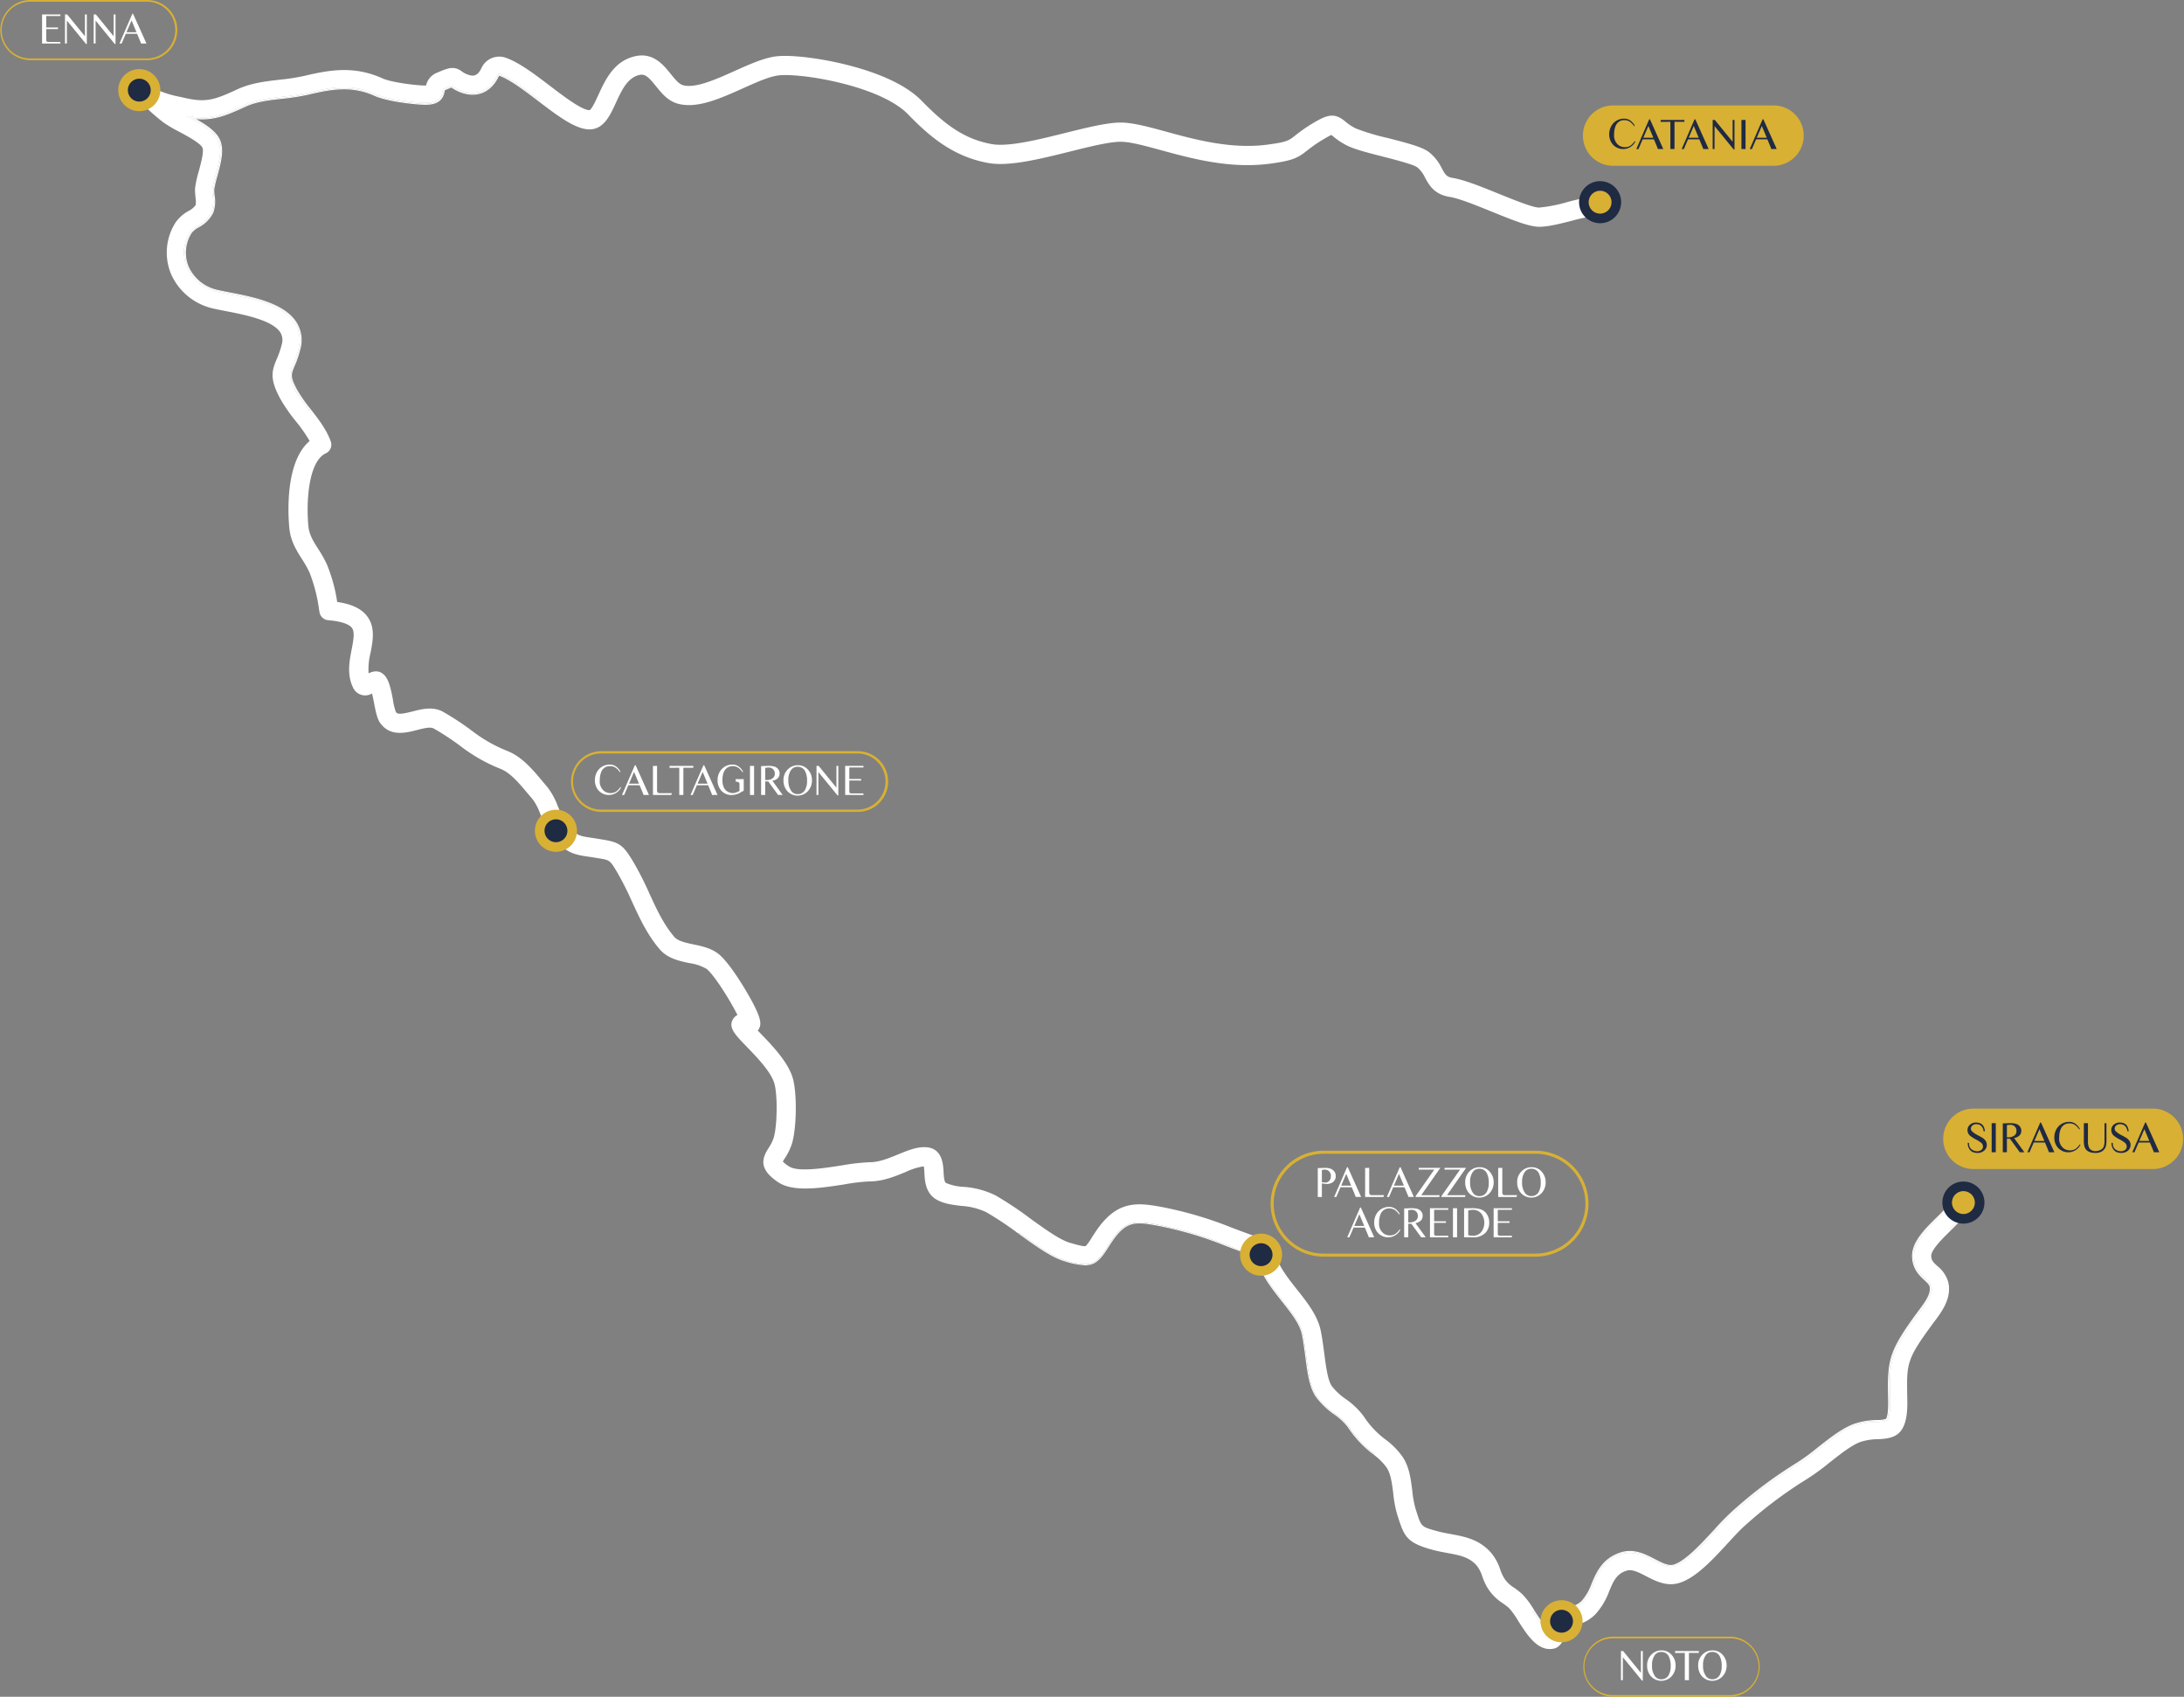 <?xml version="1.0" encoding="UTF-8"?> <svg xmlns="http://www.w3.org/2000/svg" xmlns:xlink="http://www.w3.org/1999/xlink" width="618" height="480" viewBox="0 0 618 480"><rect x="0" y="0" width="618" height="480" fill="#808080" stroke="none"/><defs><clipPath id="clip-path"><rect id="Rettangolo_179" data-name="Rettangolo 179" width="617.745" height="480" fill="none"></rect></clipPath></defs><g id="itinerario-la-siciliana" transform="translate(8549 22690)"><rect id="Rettangolo_127" data-name="Rettangolo 127" width="618" height="480" transform="translate(-8549 -22690)" fill="none"></rect><g id="Raggruppa_214" data-name="Raggruppa 214" transform="translate(-8549 -22690)"><g id="Raggruppa_213" data-name="Raggruppa 213" clip-path="url(#clip-path)"><path id="Tracciato_431" data-name="Tracciato 431" d="M813.894,841.431a3.331,3.331,0,1,1-3.331-3.331,3.331,3.331,0,0,1,3.331,3.331" transform="translate(-368.702 -382.8)" fill="#d00023"></path><path id="Tracciato_432" data-name="Tracciato 432" d="M809.422,844.978a4.689,4.689,0,1,1,4.689-4.689,4.694,4.694,0,0,1-4.689,4.689m0-6.661a1.973,1.973,0,1,0,1.973,1.973,1.975,1.975,0,0,0-1.973-1.973" transform="translate(-367.56 -381.658)" fill="#bd1622"></path><path id="Tracciato_433" data-name="Tracciato 433" d="M196.516,45.819l-.114.255c-.016-.011-.028-.022-.044-.033-4-3.048-8.126-6.188-11.207-7.274a.4.4,0,0,0-.478.244c-2.032,4.417-6.03,6.128-10.43,4.466a10.341,10.341,0,0,1-2.684-1.434c-.3.1-.88.321-1.967.793-.115.054-.19.087-.234.114,0,.054-.01.114-.021.19-.451,3.8-3.662,3.928-6.639,3.748-3.319-.206-9.73-1.048-12.815-2.428-6.557-2.95-12.207-1.967-18.905-.369a63.54,63.54,0,0,1-7.367,1.146c-3.786.429-7.367.837-10.517,2.287-5.8,2.678-9.3,4.112-15.124,3.341,3.33,1.8,6.546,3.716,7.758,6.269,1.309,2.76.282,6.535-.712,10.186a30.474,30.474,0,0,0-.875,3.748,10.7,10.7,0,0,0,.086,1.82,9.425,9.425,0,0,1-.369,4.791,9.239,9.239,0,0,1-3.987,3.955,6.632,6.632,0,0,0-2.064,1.657,10.565,10.565,0,0,0-.907,9.746,11.9,11.9,0,0,0,8.333,6.78c.951.228,2.1.451,3.493.723,6.454,1.249,15.282,2.961,18.7,8.3a9.182,9.182,0,0,1,1.092,7.394,29.729,29.729,0,0,1-1.662,4.862c-.978,2.325-1.277,3.026.685,6.715a42.051,42.051,0,0,0,3.993,5.748l-.218.168a43.147,43.147,0,0,1-4.014-5.786c-2.021-3.8-1.684-4.59-.7-6.943a29.449,29.449,0,0,0,1.657-4.83,8.936,8.936,0,0,0-1.059-7.182c-3.363-5.237-12.125-6.937-18.525-8.176-1.44-.277-2.553-.494-3.5-.723a12.175,12.175,0,0,1-8.524-6.943,10.84,10.84,0,0,1,.923-9.99,6.825,6.825,0,0,1,2.141-1.738,9,9,0,0,0,3.895-3.841,9.1,9.1,0,0,0,.348-4.656l0-.065a10.368,10.368,0,0,1-.081-1.809,30.157,30.157,0,0,1,.886-3.792c.983-3.6,1.993-7.328.727-10-1.184-2.5-4.422-4.406-7.643-6.15l-1.293-.7,1.462.2c5.769.761,9.273-.69,14.971-3.319,3.195-1.472,6.8-1.88,10.6-2.314a61.68,61.68,0,0,0,7.334-1.141c6.747-1.608,12.435-2.6,19.078.391,3.053,1.364,9.42,2.195,12.718,2.4,2.982.179,5.932.06,6.355-3.509q.009-.1.016-.163l.011-.136.12-.087a.931.931,0,0,1,.168-.087l.092-.043c.891-.386,1.56-.657,1.994-.8l.136-.049.115.087a10.046,10.046,0,0,0,2.618,1.4c4.254,1.608,8.122-.049,10.089-4.324a.662.662,0,0,1,.809-.386c3.124,1.1,7.269,4.254,11.278,7.307" transform="translate(-43.771 -17.575)" fill="#fff"></path><path id="Tracciato_434" data-name="Tracciato 434" d="M916.286,632.317l-.19-.2.005-.005c3.107-3.053,6.041-5.938,3.993-8.578a2.224,2.224,0,0,0-2.966-.565,2.179,2.179,0,0,0-.9,2.45l.038.12-.071.109a33.407,33.407,0,0,1-3.145,3.368c-3.238,3.178-6.883,6.753-6.823,10.593.054,3.368,1.95,5.128,3.336,6.41,1.016.94,1.472,1.423,1.619,2.086.505,2.293-1.412,4.846-3.107,7.095l-.63.847c-7.932,10.811-8.176,13.283-8,23.181l.022,1.478c.065,3.846-.467,4.976-.788,5.308-.342.353-1.277.418-2.771.484l-.054.005a20.912,20.912,0,0,0-6.155.972c-3.281,1.1-6.883,3.933-10.365,6.677l-.234.179a58.305,58.305,0,0,1-5.769,4.2A125.024,125.024,0,0,0,855.3,712.056a70.912,70.912,0,0,0-5.2,5.3l-.076.082c-3.689,4.009-8.263,8.975-11.674,9.952-1.679.478-3.526-.484-5.661-1.6-2.532-1.315-5.677-2.955-9.154-1.9-5.063,1.554-6.7,5.438-8.024,8.567a15.474,15.474,0,0,1-2.928,5.058,6.1,6.1,0,0,1-2.657,1.548,11.89,11.89,0,0,0-3.471,1.82,15.477,15.477,0,0,0-2.532,3.314l-.174.261c-.234.348-.505.761-.744,1.1l-.147.217-.223-.141c-1.3-.826-3.39-4.118-4.286-5.519l.2-.2c.011.016.016.027.027.043.864,1.358,2.955,4.65,4.21,5.449.266-.386.57-.847.815-1.217l.1-.147a15.385,15.385,0,0,1,2.591-3.374,12.071,12.071,0,0,1,3.531-1.858,5.928,5.928,0,0,0,2.57-1.489,15.268,15.268,0,0,0,2.874-4.976c1.347-3.194,3.015-7.133,8.192-8.719,3.58-1.087,6.786.581,9.36,1.923,2.086,1.086,3.9,2.021,5.46,1.575,3.346-.961,7.893-5.905,11.55-9.876l.076-.082a71.519,71.519,0,0,1,5.221-5.324A125.648,125.648,0,0,1,873.19,698.3a58.323,58.323,0,0,0,5.742-4.178l.179-.141c3.537-2.781,7.16-5.639,10.5-6.758a21.4,21.4,0,0,1,6.286-.994,5.814,5.814,0,0,0,2.585-.4c.185-.19.777-1.119.712-5.112l-.022-1.478c-.174-9.974.065-12.462,8.056-23.349l.63-.847c1.662-2.211,3.536-4.7,3.058-6.872-.13-.592-.57-1.048-1.532-1.939-1.423-1.32-3.374-3.124-3.428-6.611-.06-3.949,3.629-7.578,6.883-10.773a33.739,33.739,0,0,0,3.129-3.346,2.45,2.45,0,0,1,1.005-2.754,2.5,2.5,0,0,1,3.33.625c2.2,2.836-.82,5.8-4.02,8.947" transform="translate(-364.643 -284.26)" fill="#fff"></path><path id="Tracciato_435" data-name="Tracciato 435" d="M185.237,38.512a.663.663,0,0,0-.809.386c-1.967,4.275-5.835,5.932-10.088,4.324a10.051,10.051,0,0,1-2.618-1.4l-.114-.087-.136.049c-.435.147-1.1.418-1.994.8l-.092.043a.932.932,0,0,0-.168.087l-.12.087-.011.136q-.008.065-.016.163c-.424,3.569-3.374,3.689-6.356,3.509-3.3-.206-9.664-1.038-12.718-2.4-6.644-2.988-12.332-2-19.079-.391a61.68,61.68,0,0,1-7.334,1.141c-3.808.435-7.41.842-10.6,2.314-5.7,2.629-9.2,4.08-14.972,3.319l-1.461-.2,1.293.7c3.221,1.744,6.459,3.651,7.644,6.15,1.266,2.667.255,6.394-.728,10a30.159,30.159,0,0,0-.885,3.792,10.422,10.422,0,0,0,.081,1.809l.005.065a9.116,9.116,0,0,1-.348,4.656,9,9,0,0,1-3.9,3.841,6.822,6.822,0,0,0-2.14,1.738,10.84,10.84,0,0,0-.924,9.99,12.176,12.176,0,0,0,8.524,6.943c.951.228,2.064.445,3.5.723,6.4,1.239,15.162,2.939,18.525,8.176a8.936,8.936,0,0,1,1.059,7.182,29.4,29.4,0,0,1-1.657,4.83c-.983,2.352-1.32,3.14.7,6.943a43.1,43.1,0,0,0,4.015,5.786l.217-.168a42.1,42.1,0,0,1-3.993-5.748c-1.961-3.689-1.662-4.389-.684-6.715a29.625,29.625,0,0,0,1.662-4.862,9.182,9.182,0,0,0-1.092-7.394c-3.422-5.335-12.25-7.046-18.7-8.3-1.4-.272-2.542-.494-3.493-.723a11.9,11.9,0,0,1-8.333-6.78,10.565,10.565,0,0,1,.907-9.746,6.638,6.638,0,0,1,2.064-1.657,9.237,9.237,0,0,0,3.987-3.955,9.432,9.432,0,0,0,.369-4.791,10.7,10.7,0,0,1-.087-1.82,30.571,30.571,0,0,1,.875-3.748c.994-3.651,2.021-7.426.712-10.186-1.211-2.553-4.428-4.466-7.758-6.269,5.824.771,9.322-.663,15.124-3.341,3.151-1.45,6.731-1.858,10.517-2.287a63.522,63.522,0,0,0,7.367-1.146c6.7-1.6,12.348-2.58,18.905.369,3.086,1.38,9.5,2.222,12.815,2.428,2.977.179,6.188.054,6.639-3.748.011-.076.016-.136.022-.19.043-.027.12-.06.234-.114,1.087-.473,1.662-.69,1.967-.793a10.351,10.351,0,0,0,2.684,1.434c4.4,1.662,8.4-.049,10.43-4.466a.4.4,0,0,1,.478-.244c3.08,1.087,7.2,4.227,11.207,7.274.016.011.027.022.043.033l.114-.255c-4.009-3.053-8.154-6.209-11.278-7.307M425.349,421.076a17.454,17.454,0,0,0-3.89-3.607,22.284,22.284,0,0,1-5.117-4.911c-1.825-2.705-2.347-6.7-2.95-11.332-.288-2.189-.549-4.15-.929-6.1-.608-3.1-3.107-6.258-5.759-9.6l-.038-.049c-3.048-3.857-6.193-7.839-7.127-12.538-3.3-1.092-6.209-2.184-8.784-3.156A102.957,102.957,0,0,0,371.084,364c-6.036-1.1-8.877-1.315-13.06,4.96-.4.614-.761,1.163-1.07,1.657-2,3.14-3.439,4.629-6.171,4.629A22.968,22.968,0,0,1,344.774,374c-3.488-1.054-7.877-4.221-12.527-7.573l-.043-.033-.087.272c4.656,3.357,9.056,6.53,12.582,7.595a23.1,23.1,0,0,0,6.084,1.255c2.863,0,4.346-1.532,6.4-4.753.3-.494.663-1.043,1.065-1.651,4.1-6.15,6.72-5.949,12.783-4.846a102.529,102.529,0,0,1,19.628,5.78c2.233.842,5.28,1.994,8.643,3.107.983,4.7,4.118,8.665,7.149,12.5l.038.049c2.624,3.314,5.107,6.438,5.7,9.485.391,1.983.663,4.064.929,6.079.6,4.661,1.13,8.687,2.993,11.446a22.4,22.4,0,0,0,5.177,4.976,17.117,17.117,0,0,1,3.825,3.542,30.536,30.536,0,0,0,7.307,7.8l.168-.212a30.339,30.339,0,0,1-7.247-7.741m174.085-64.392a2.5,2.5,0,0,0-3.33-.625,2.45,2.45,0,0,0-1.005,2.754,33.754,33.754,0,0,1-3.129,3.346c-3.254,3.194-6.943,6.823-6.883,10.773.054,3.488,2,5.291,3.428,6.611.962.891,1.4,1.347,1.532,1.939.478,2.168-1.4,4.661-3.058,6.872l-.63.847c-7.991,10.887-8.23,13.375-8.056,23.349l.022,1.478c.065,3.993-.527,4.922-.712,5.112a5.814,5.814,0,0,1-2.586.4,21.4,21.4,0,0,0-6.285.994c-3.341,1.119-6.964,3.977-10.5,6.758l-.179.141a58.3,58.3,0,0,1-5.742,4.178,125.652,125.652,0,0,0-18.074,13.549,71.507,71.507,0,0,0-5.221,5.324l-.076.081c-3.656,3.971-8.2,8.915-11.55,9.876-1.565.445-3.374-.489-5.46-1.575-2.575-1.342-5.78-3.01-9.36-1.923-5.177,1.586-6.845,5.525-8.192,8.719a15.269,15.269,0,0,1-2.874,4.976,5.928,5.928,0,0,1-2.57,1.488,12.072,12.072,0,0,0-3.531,1.858,15.369,15.369,0,0,0-2.591,3.374l-.1.147c-.244.369-.549.831-.815,1.217-1.255-.8-3.346-4.091-4.21-5.449-.011-.016-.016-.027-.027-.043l-.2.2c.9,1.4,2.988,4.694,4.286,5.519l.223.141.147-.217c.239-.342.511-.755.744-1.1l.174-.261a15.459,15.459,0,0,1,2.532-3.314,11.881,11.881,0,0,1,3.471-1.82,6.092,6.092,0,0,0,2.657-1.548,15.467,15.467,0,0,0,2.928-5.058c1.32-3.129,2.961-7.013,8.024-8.567,3.477-1.054,6.622.587,9.154,1.9,2.135,1.114,3.982,2.075,5.661,1.6,3.412-.978,7.986-5.943,11.674-9.952l.076-.081a70.913,70.913,0,0,1,5.2-5.3,125.025,125.025,0,0,1,18.036-13.521,58.37,58.37,0,0,0,5.769-4.2l.234-.179c3.482-2.743,7.084-5.574,10.365-6.677a20.912,20.912,0,0,1,6.155-.972l.054-.005c1.494-.065,2.428-.13,2.771-.484.32-.331.853-1.461.788-5.308l-.022-1.478c-.174-9.9.071-12.37,8-23.181l.63-.847c1.695-2.249,3.613-4.8,3.107-7.095-.147-.663-.6-1.146-1.619-2.086-1.385-1.282-3.281-3.042-3.336-6.41-.06-3.841,3.585-7.415,6.823-10.593a33.415,33.415,0,0,0,3.145-3.368l.071-.109-.038-.12a2.179,2.179,0,0,1,.9-2.45,2.224,2.224,0,0,1,2.966.565c2.048,2.64-.885,5.525-3.993,8.578l-.005.005.19.2c3.2-3.145,6.22-6.112,4.02-8.947" transform="translate(-43.771 -17.575)" fill="#fff"></path><path id="Tracciato_436" data-name="Tracciato 436" d="M585.874,352.128a2.778,2.778,0,0,0-3.694-.684,2.707,2.707,0,0,0-1.152,2.934,36.873,36.873,0,0,1-3.026,3.2c-3.292,3.232-7.024,6.9-6.964,10.974.06,3.6,2.054,5.449,3.515,6.807.924.853,1.336,1.282,1.451,1.8.451,2.048-1.385,4.493-3.01,6.649l-.63.853c-8.04,10.952-8.285,13.462-8.111,23.512l.022,1.478c.065,4.074-.56,4.846-.636,4.916a7,7,0,0,1-2.4.32l-.054.005a21.432,21.432,0,0,0-6.307,1.005c-3.368,1.125-7.008,3.987-10.528,6.758l-.234.185a57.55,57.55,0,0,1-5.71,4.156,125.265,125.265,0,0,0-18.112,13.576,71.01,71.01,0,0,0-5.242,5.346l-.1.1c-3.629,3.939-8.138,8.839-11.4,9.779-1.472.418-3.227-.494-5.264-1.554-2.618-1.364-5.873-3.064-9.561-1.945-5.308,1.63-7,5.644-8.367,8.877a15.092,15.092,0,0,1-2.814,4.889,5.68,5.68,0,0,1-2.472,1.423,12.35,12.35,0,0,0-3.6,1.9,15.233,15.233,0,0,0-2.651,3.433l-.179.266c-.179.272-.38.581-.576.869-1.228-.983-3.156-4.02-3.906-5.2l-.038-.054a23.372,23.372,0,0,0-3.33-4.493,21.708,21.708,0,0,0-2.417-1.912,8.651,8.651,0,0,1-2.733-2.629,12.062,12.062,0,0,1-1.135-2.483,14.411,14.411,0,0,0-2.456-4.58c-3.374-3.944-7.5-4.7-11.533-5.449-1.207-.217-2.57-.462-3.863-.826-4.471-1.228-4.471-1.228-5.78-5.313l-.332-1.038a27.5,27.5,0,0,1-.9-4.911l-.011-.087c-.418-3.363-.847-6.834-2.749-9.659a21.456,21.456,0,0,0-4.84-4.911,25.653,25.653,0,0,1-6.172-6.568,21.448,21.448,0,0,0-5.035-4.851,17.817,17.817,0,0,1-3.993-3.7c-1.152-1.711-1.64-5.481-2.113-9.132l-.049-.359c-.261-1.972-.532-4.009-.934-6.052-.852-4.335-3.863-8.133-6.774-11.8l-.043-.054c-3.151-3.987-6.41-8.111-6.3-12.359a2.719,2.719,0,0,0-2.624-2.792,2.712,2.712,0,0,0-1.738.549c-2.684-.913-5.09-1.814-7.524-2.738l-.054-.016a107.222,107.222,0,0,0-20.464-6c-7.046-1.277-12.478-1.516-18.275,7.176-.288.429-.543.831-.788,1.206l-.369.581a11.589,11.589,0,0,1-1.592,2.189c-.7.206-3.727-.717-4.721-1.021-2.705-.815-7.3-4.14-11-6.807l-.147-.114a99.609,99.609,0,0,0-9.643-6.4,24.183,24.183,0,0,0-9.089-2.417,14.387,14.387,0,0,1-4.9-1.087c-.527-.3-.641-1.679-.717-3.189-.114-2.162-.353-6.66-4.976-6.937-2.575-.141-5.15.918-7.883,2.037-2.646,1.092-5.384,2.216-8.056,2.216a57.542,57.542,0,0,0-7.763.88l-.19.027c-5.215.809-12.359,1.923-14.863.266a8.98,8.98,0,0,1-1.744-1.369c.136-.25.359-.608.505-.837l.076-.13a16.335,16.335,0,0,0,1.977-4.031c1.32-4.194,1.494-13.967.326-18.34-1.249-4.688-5.889-9.485-9.29-13l-.315-.326c-.125-.125-.25-.261-.38-.391a2.69,2.69,0,0,0,.407-.625c.641-1.326.782-3.075-4-11.066-1.44-2.4-5.074-8.2-7.725-10.148-2.053-1.516-4.5-2.032-6.861-2.532l-.092-.016c-2.238-.484-4.351-.934-5.378-2.151-3.048-3.607-4.954-7.747-6.975-12.147a91.694,91.694,0,0,0-4.46-8.822c-3.037-5.079-3.977-5.753-9.165-6.584q-.375-.057-.8-.13l-.57-.092c-.3-.054-.614-.1-.924-.147l-.549-.081c-2.015-.288-3.422-.532-4.27-1.233a2.721,2.721,0,0,0-1.9-2.781c-1.434-.445-2.352-2.624-3.325-4.933a19.764,19.764,0,0,0-3-5.465c-.456-.532-.924-1.081-1.4-1.657-2.7-3.221-5.764-6.872-9.86-8.48a41.545,41.545,0,0,1-10.191-5.84l-.158.223.1-.261a79.176,79.176,0,0,0-7.9-5.177c-2.874-1.635-6.144-.788-8.768-.109-3.444.875-4.188.755-4.628.152a16.9,16.9,0,0,1-.848-3.558c-.5-2.57-.972-5-2.07-6.47-1.2-1.592-2.814-1.9-4.813-.929a18.866,18.866,0,0,1,.549-5.758c.663-3.406,1.412-7.263-.945-10.376-1.641-2.157-4.341-3.45-8.486-4.053a45.029,45.029,0,0,0-2.879-10.539,34.51,34.51,0,0,0-2.526-4.514c-1.347-2.124-2.51-3.955-2.743-6.383-.679-7.057.071-18.362,4.911-20.6a2.7,2.7,0,0,0,1.418-3.384c-1.2-3.33-3.422-6.2-5.574-8.975l-.049-.065a42.354,42.354,0,0,1-3.966-5.7c-1.9-3.575-1.635-4.188-.668-6.5a29.756,29.756,0,0,0,1.673-4.889,9.461,9.461,0,0,0-1.13-7.606c-3.488-5.433-12.381-7.155-18.9-8.42-1.407-.272-2.521-.489-3.461-.717a11.627,11.627,0,0,1-8.149-6.617,10.321,10.321,0,0,1,.891-9.5,6.645,6.645,0,0,1,1.977-1.57A9.453,9.453,0,0,0,90.33,73.4a9.58,9.58,0,0,0,.391-4.927l-.005-.065a9.815,9.815,0,0,1-.081-1.695A31.142,31.142,0,0,1,91.5,63c1.01-3.694,2.048-7.519.7-10.371-1.1-2.325-3.808-4.129-6.687-5.742,5.139.4,8.589-1.043,13.924-3.5,3.118-1.44,6.671-1.842,10.436-2.265a64.467,64.467,0,0,0,7.4-1.152c6.644-1.586,12.245-2.564,18.731.353,3.118,1.4,9.572,2.244,12.908,2.45,2.238.136,6.4.386,6.926-3.982,0-.016.005-.033.005-.049s0-.005.005-.005l.081-.038c.94-.407,1.494-.625,1.814-.739a10.574,10.574,0,0,0,2.635,1.385c4.547,1.717,8.676-.049,10.767-4.6.038-.076.1-.12.147-.109,3.037,1.076,7.144,4.2,11.12,7.231l.049.038c5.21,3.955,10.126,7.692,14.027,7.877,4.254.217,6.112-3.868,7.763-7.464,1.624-3.553,3.308-7.22,6.753-7.937,1.575-.326,2.564.668,4.612,3.194,1.63,2.01,3.308,4.091,6.025,4.9,5.422,1.6,12.077-1.38,18.5-4.265l.065-.027c3.939-1.771,7.66-3.439,10.327-3.689,6.78-.63,28.64,3.075,36.371,11,5.585,5.731,12.413,12,22.865,13.826,5.807,1.016,14.5-1.146,22.925-3.243l.076-.016c5.509-1.374,10.708-2.673,14.043-2.765,2.711-.081,6.867,1.054,11.691,2.369,8.7,2.379,19.53,5.335,30.851,3.83,6.459-.869,7.861-1.619,10.517-3.716a38,38,0,0,1,5.324-3.6l.142-.076a11.607,11.607,0,0,1,1.385-.739,4.874,4.874,0,0,1,.478.375,19.949,19.949,0,0,0,3.993,2.64c2.14,1.07,6.166,2.1,10.056,3.091l.109.027c3.422.88,8.594,2.211,9.659,3.015a8.164,8.164,0,0,1,2.206,2.917c1.157,2.113,2.591,4.743,6.937,5.449,2.727.44,7.416,2.341,11.952,4.183l.071.027c5.612,2.276,10.458,4.243,13.321,4.254,2.58,0,5.986-.869,9.284-1.711a53.466,53.466,0,0,1,5.395-1.206,2.726,2.726,0,0,0,1.814-1.027,2.674,2.674,0,0,0,.549-2,2.719,2.719,0,0,0-3.037-2.363,54.613,54.613,0,0,0-5.927,1.293l-.212.054a41.738,41.738,0,0,1-7.888,1.527c-1.738-.011-6.894-2.092-11.033-3.765l-.223-.087c-4.819-1.961-9.8-3.987-13.2-4.542-1.722-.277-2.113-.994-3.059-2.727a13.152,13.152,0,0,0-3.689-4.623c-1.825-1.369-5.634-2.407-11.7-3.96a62.606,62.606,0,0,1-8.952-2.689,14.216,14.216,0,0,1-2.978-1.972c-2.635-2.173-4.466-2.189-8.159-.076a44.959,44.959,0,0,0-6,4.053c-1.831,1.456-2.32,1.842-7.849,2.58-10.252,1.369-20.487-1.434-28.717-3.683l-.06-.016c-5.2-1.418-9.692-2.635-13.217-2.542-3.922.12-9.4,1.489-15.227,2.939l-.092.022c-7.475,1.858-15.945,3.96-20.617,3.14-7.975-1.4-13.532-5.726-19.921-12.267-5.188-5.308-14.353-8.453-21.127-10.153-7.29-1.847-15.369-2.852-19.628-2.455-3.58.331-7.73,2.195-12.169,4.178-5.253,2.358-11.207,5.031-14.679,4C222.1,36.943,221,35.6,219.82,34.146c-2.086-2.586-4.938-6.122-9.925-5.09-6.128,1.277-8.611,6.682-10.6,11.028l-.06.125c-.57,1.244-1.9,4.145-2.483,4.145h-.005c-2.233-.1-7.133-3.835-11.093-6.85-4.292-3.265-8.735-6.644-12.56-7.986a5.528,5.528,0,0,0-6.872,2.939c-1.2,2.58-2.657,2.282-3.933,1.8a5.713,5.713,0,0,1-1.554-.831c-2.162-1.581-3.634-1.173-6.986.3a5.016,5.016,0,0,0-3.189,3.651c-.348.011-.793,0-1.32-.033-3.205-.19-8.822-.989-11.017-1.988-8.024-3.6-14.809-2.439-22.214-.679a56.251,56.251,0,0,1-6.416,1.005l-.337.038c-4.03.462-8.192.934-12.1,2.733-6.454,2.977-8.8,3.852-15.108,2.379-.331-.076-.668-.152-1.059-.239a30.009,30.009,0,0,1-7.459-2.407,5.81,5.81,0,0,1-2.135-1.836,9.38,9.38,0,0,0-1.277-1.673l-.386-.386a2.641,2.641,0,0,0-1.407-.75,1.106,1.106,0,0,0-.353-.011,1.485,1.485,0,0,0-.261.054,2.741,2.741,0,0,0-1.673,1.239,2.61,2.61,0,0,0-.283,2,8.71,8.71,0,0,0,.663,1.755.957.957,0,0,0,.2.277c.3.3.587.592.88.891l.456.467q1.133,1.157,2.3,2.32a62.336,62.336,0,0,0,5.976,5.286,37.117,37.117,0,0,0,4.433,2.618c2.1,1.125,6,3.221,6.611,4.514.5,1.054-.494,4.694-1.038,6.682a32.446,32.446,0,0,0-1,4.455,7.609,7.609,0,0,0-.054.929c0,.592.054,1.179.109,1.76l.043.467a7.032,7.032,0,0,1,.027,1.961,5.572,5.572,0,0,1-2.026,1.673,10.556,10.556,0,0,0-3.721,3.341,15.809,15.809,0,0,0-1.249,14.418,17.071,17.071,0,0,0,11.9,9.811c1.027.239,2.233.478,3.482.717l.261.054c5.2,1.01,13.076,2.542,15.3,6.008a4.127,4.127,0,0,1,.418,3.39,24.927,24.927,0,0,1-1.4,4.08c-1.423,3.379-2.081,5.563.891,11.137a45.718,45.718,0,0,0,4.423,6.438l.114.141a42.188,42.188,0,0,1,3.857,5.53c-7.16,6.041-6.046,21.524-5.753,24.588.359,3.71,1.983,6.285,3.553,8.774a29.745,29.745,0,0,1,2.151,3.808,44.715,44.715,0,0,1,2.722,10.566l.125.712a2.718,2.718,0,0,0,2.45,2.244c4.715.391,6.226,1.516,6.7,2.151.886,1.168.456,3.423-.049,6.074-.646,3.319-1.374,7.084.315,10.686a3.765,3.765,0,0,0,5.443,1.82c.2.8.386,1.744.538,2.521l.06.321c.451,2.32.842,4.324,1.733,5.541,2.809,3.89,7.2,2.771,10.414,1.95,1.847-.478,3.765-.967,4.726-.418a75.332,75.332,0,0,1,7.4,4.846l.06.043a46.575,46.575,0,0,0,11.387,6.5c2.809,1.1,5.291,4.064,7.692,6.932l.277.326c.4.473.788.934,1.174,1.38a15.983,15.983,0,0,1,2.1,4.015c1.038,2.477,2.216,5.28,4.59,6.964,1.988,4.227,5.965,4.8,9.159,5.259l.342.049q.489.065.978.147c.516.087.983.163,1.407.228,3.276.532,3.276.532,5.356,4.02a86.635,86.635,0,0,1,4.129,8.171l.076.152c2.07,4.514,4.21,9.181,7.752,13.364,2.244,2.646,5.552,3.352,8.48,3.971a13.264,13.264,0,0,1,4.775,1.592c2.092,1.537,6.693,8.871,8.8,13.082a3.048,3.048,0,0,0-1.271,1.19c-1.38,2.336.57,4.351,3.835,7.72,2.966,3.064,7.03,7.258,7.915,10.593.913,3.433.771,12.017-.255,15.309a11.46,11.46,0,0,1-1.391,2.754l-.027.049c-1.776,2.825-3.026,5.9,2.781,9.73,4.254,2.8,11.924,1.613,18.71.565l.076-.016a55.6,55.6,0,0,1,7.03-.826c3.732,0,7.117-1.391,10.121-2.624l.065-.027a18.292,18.292,0,0,1,5.139-1.613,17.384,17.384,0,0,1,.163,1.825c.125,2.314.31,5.818,3.471,7.606,2.087,1.173,4.46,1.461,6.97,1.766a19.249,19.249,0,0,1,7.089,1.787,94.18,94.18,0,0,1,9.17,6.117l.158-.223.043.033c4.65,3.352,9.04,6.519,12.527,7.573A22.966,22.966,0,0,0,337,370.854c2.733,0,4.167-1.488,6.171-4.629.31-.494.668-1.043,1.07-1.657,4.184-6.275,7.024-6.057,13.06-4.96a102.957,102.957,0,0,1,19.671,5.791c2.575.972,5.481,2.064,8.784,3.156.934,4.7,4.08,8.681,7.127,12.538l.038.049c2.651,3.341,5.15,6.5,5.759,9.6.38,1.945.641,3.906.928,6.1.6,4.628,1.125,8.627,2.95,11.332a22.285,22.285,0,0,0,5.117,4.911,17.454,17.454,0,0,1,3.89,3.607,30.348,30.348,0,0,0,7.247,7.741l-.125.25a16.719,16.719,0,0,1,3.689,3.683c1.167,1.733,1.521,4.552,1.863,7.28l.005.081a33,33,0,0,0,1.12,5.938l.331,1.016c1.673,5.226,2.537,6.97,9.513,8.893,1.429.391,2.765.646,4.362.94,3.477.641,6.22,1.141,8.344,3.629a9.362,9.362,0,0,1,1.5,2.961l.022.049a16.492,16.492,0,0,0,1.673,3.526,14.219,14.219,0,0,0,4.135,4.069,15.527,15.527,0,0,1,1.852,1.445,23.006,23.006,0,0,1,2.488,3.509c2.38,3.738,5.079,7.98,8.942,7.98a5.615,5.615,0,0,0,1.26-.147c1.32-.326,1.972-1.309,3.575-3.727,1.043-1.592,1.4-2.075,1.467-2.162a7.725,7.725,0,0,1,2.151-1.065,10.915,10.915,0,0,0,4.433-2.705,19.661,19.661,0,0,0,3.955-6.617c1.2-2.83,2.065-4.878,4.938-5.758,1.548-.473,3.444.511,5.487,1.57,2.548,1.326,5.71,2.972,9.246,1.95,4.743-1.358,9.616-6.66,13.934-11.349,1.711-1.863,3.482-3.792,4.868-4.992a121.945,121.945,0,0,1,17.319-13.005,62.279,62.279,0,0,0,6.41-4.645l.093-.071c3.161-2.494,6.432-5.069,8.941-5.916a16.668,16.668,0,0,1,4.868-.728c4.759-.206,8.382-1.13,8.23-10.751l-.027-1.494c-.158-9.159-.174-10.338,7.073-20.209.141-.19.283-.386.435-.587l.163-.217c2.091-2.781,4.96-6.59,3.955-11.088a8.793,8.793,0,0,0-3.058-4.6c-1.168-1.076-1.754-1.619-1.776-2.9-.027-1.755,3.336-5.052,5.357-7.03l.005-.005c3.287-3.227,6.389-6.28,4.042-9.306M113.527,123.549c-2.021-3.8-1.684-4.59-.7-6.943a29.456,29.456,0,0,0,1.656-4.83,8.936,8.936,0,0,0-1.059-7.182c-3.363-5.237-12.125-6.937-18.524-8.176-1.44-.277-2.554-.494-3.5-.723a12.177,12.177,0,0,1-8.524-6.943,10.84,10.84,0,0,1,.924-9.99,6.819,6.819,0,0,1,2.141-1.738,9,9,0,0,0,3.895-3.841,9.116,9.116,0,0,0,.348-4.656l-.005-.065a10.422,10.422,0,0,1-.081-1.809,30.157,30.157,0,0,1,.885-3.792c.983-3.6,1.994-7.328.728-10-1.184-2.5-4.422-4.406-7.644-6.15l-1.293-.7,1.461.2c5.769.761,9.273-.69,14.972-3.319,3.194-1.472,6.8-1.88,10.6-2.314a61.68,61.68,0,0,0,7.334-1.141c6.747-1.608,12.435-2.6,19.079.391,3.053,1.364,9.42,2.195,12.718,2.4,2.982.179,5.932.06,6.356-3.509q.008-.1.016-.163l.011-.136.12-.087a.922.922,0,0,1,.169-.087l.092-.043c.891-.386,1.559-.657,1.994-.8l.136-.049.114.087a10.051,10.051,0,0,0,2.618,1.4c4.254,1.608,8.122-.049,10.088-4.324a.663.663,0,0,1,.809-.386c3.124,1.1,7.269,4.254,11.278,7.307l-.114.255c-.016-.011-.027-.022-.043-.033-4-3.048-8.127-6.188-11.207-7.274a.4.4,0,0,0-.478.244c-2.032,4.417-6.03,6.128-10.43,4.466a10.335,10.335,0,0,1-2.683-1.434c-.3.1-.881.321-1.967.793-.114.054-.19.087-.234.114-.005.054-.011.114-.022.19-.451,3.8-3.662,3.928-6.639,3.748-3.319-.206-9.73-1.048-12.815-2.428-6.557-2.95-12.207-1.967-18.905-.369a63.521,63.521,0,0,1-7.367,1.146c-3.786.429-7.367.837-10.517,2.287-5.8,2.678-9.3,4.112-15.124,3.341,3.33,1.8,6.546,3.716,7.758,6.269,1.309,2.76.282,6.535-.712,10.186a30.575,30.575,0,0,0-.875,3.748,10.7,10.7,0,0,0,.087,1.82,9.432,9.432,0,0,1-.369,4.791,9.237,9.237,0,0,1-3.987,3.955A6.638,6.638,0,0,0,84.029,78.9a10.565,10.565,0,0,0-.907,9.746,11.9,11.9,0,0,0,8.333,6.78c.951.228,2.1.451,3.493.723,6.454,1.249,15.282,2.961,18.7,8.3a9.18,9.18,0,0,1,1.092,7.394,29.625,29.625,0,0,1-1.662,4.862c-.978,2.325-1.277,3.026.684,6.715a42.1,42.1,0,0,0,3.993,5.748l-.217.168a43.1,43.1,0,0,1-4.015-5.786m468.11,237.695-.19-.2.005-.005c3.107-3.053,6.041-5.938,3.993-8.578a2.224,2.224,0,0,0-2.966-.565,2.179,2.179,0,0,0-.9,2.45l.038.119-.071.109a33.415,33.415,0,0,1-3.145,3.368c-3.238,3.178-6.883,6.753-6.823,10.593.054,3.368,1.95,5.128,3.336,6.41,1.016.94,1.472,1.423,1.619,2.086.505,2.293-1.412,4.846-3.107,7.095l-.63.847c-7.932,10.811-8.176,13.283-8,23.181l.022,1.478c.065,3.846-.467,4.976-.788,5.308-.342.353-1.277.418-2.771.484l-.054.005a20.912,20.912,0,0,0-6.155.972c-3.281,1.1-6.883,3.933-10.365,6.677l-.234.179a58.3,58.3,0,0,1-5.769,4.2,125.025,125.025,0,0,0-18.036,13.522,70.918,70.918,0,0,0-5.2,5.3l-.076.082c-3.689,4.009-8.263,8.975-11.674,9.952-1.679.478-3.526-.484-5.661-1.6-2.532-1.315-5.677-2.955-9.154-1.9-5.063,1.554-6.7,5.438-8.024,8.567a15.475,15.475,0,0,1-2.928,5.058,6.1,6.1,0,0,1-2.657,1.548,11.889,11.889,0,0,0-3.471,1.82,15.475,15.475,0,0,0-2.532,3.314l-.174.261c-.234.348-.505.761-.744,1.1l-.147.217-.223-.141c-1.3-.826-3.39-4.118-4.286-5.519l.2-.2c.011.016.016.027.027.043.864,1.358,2.955,4.65,4.21,5.449.266-.386.57-.847.815-1.217l.1-.147a15.385,15.385,0,0,1,2.591-3.374,12.072,12.072,0,0,1,3.531-1.858,5.928,5.928,0,0,0,2.57-1.488,15.269,15.269,0,0,0,2.874-4.976c1.347-3.194,3.015-7.133,8.192-8.719,3.58-1.087,6.786.581,9.36,1.923,2.086,1.087,3.9,2.021,5.46,1.575,3.346-.962,7.893-5.905,11.55-9.876l.076-.081a71.514,71.514,0,0,1,5.221-5.324,125.654,125.654,0,0,1,18.074-13.549,58.305,58.305,0,0,0,5.742-4.178l.179-.141c3.537-2.781,7.16-5.639,10.5-6.758a21.4,21.4,0,0,1,6.286-.994,5.813,5.813,0,0,0,2.585-.4c.185-.19.777-1.119.712-5.112l-.022-1.478c-.174-9.974.065-12.462,8.056-23.349l.63-.847c1.662-2.211,3.537-4.7,3.058-6.872-.13-.592-.57-1.048-1.532-1.939-1.423-1.32-3.374-3.124-3.428-6.611-.06-3.949,3.629-7.578,6.883-10.773a33.754,33.754,0,0,0,3.129-3.346,2.45,2.45,0,0,1,1.005-2.754,2.5,2.5,0,0,1,3.33.625c2.2,2.836-.82,5.8-4.02,8.947" transform="translate(-29.993 -13.187)" fill="#fff"></path><path id="Tracciato_437" data-name="Tracciato 437" d="M825,101.426a4.593,4.593,0,1,1,4.593,4.593A4.593,4.593,0,0,1,825,101.426" transform="translate(-376.817 -44.228)" fill="#d8b034"></path><path id="Tracciato_438" data-name="Tracciato 438" d="M828.452,106.236a5.951,5.951,0,1,1,5.951-5.951,5.958,5.958,0,0,1-5.951,5.951m0-9.186a3.235,3.235,0,1,0,3.235,3.235,3.238,3.238,0,0,0-3.235-3.235" transform="translate(-375.675 -43.086)" fill="#1f2a43"></path><path id="Tracciato_439" data-name="Tracciato 439" d="M814.1,840.369a4.593,4.593,0,1,1-4.593-4.593,4.593,4.593,0,0,1,4.593,4.593" transform="translate(-367.64 -381.739)" fill="#1f2a43"></path><path id="Tracciato_440" data-name="Tracciato 440" d="M808.36,845.18a5.951,5.951,0,1,1,5.951-5.951,5.958,5.958,0,0,1-5.951,5.951m0-9.186a3.235,3.235,0,1,0,3.235,3.235,3.238,3.238,0,0,0-3.235-3.235" transform="translate(-366.498 -380.597)" fill="#d8b034"></path><path id="Tracciato_441" data-name="Tracciato 441" d="M1014.241,622.357a4.593,4.593,0,1,1,4.593,4.593,4.593,4.593,0,0,1-4.593-4.593" transform="translate(-463.252 -282.162)" fill="#d8b034"></path><path id="Tracciato_442" data-name="Tracciato 442" d="M1017.692,627.167a5.951,5.951,0,1,1,5.951-5.951,5.958,5.958,0,0,1-5.951,5.951m0-9.186a3.235,3.235,0,1,0,3.235,3.235,3.238,3.238,0,0,0-3.235-3.235" transform="translate(-462.11 -281.02)" fill="#1f2a43"></path><path id="Tracciato_443" data-name="Tracciato 443" d="M657.594,649.494A4.593,4.593,0,1,1,653,644.9a4.593,4.593,0,0,1,4.593,4.593" transform="translate(-296.159 -294.557)" fill="#1f2a43"></path><path id="Tracciato_444" data-name="Tracciato 444" d="M651.859,654.3a5.951,5.951,0,1,1,5.951-5.951,5.958,5.958,0,0,1-5.951,5.951m0-9.186a3.235,3.235,0,1,0,3.235,3.235,3.238,3.238,0,0,0-3.235-3.235" transform="translate(-295.017 -293.415)" fill="#d8b034"></path><path id="Tracciato_445" data-name="Tracciato 445" d="M290.319,428.743a4.593,4.593,0,1,1-4.593-4.593,4.593,4.593,0,0,1,4.593,4.593" transform="translate(-128.407 -193.729)" fill="#1f2a43"></path><path id="Tracciato_446" data-name="Tracciato 446" d="M284.584,433.553a5.951,5.951,0,1,1,5.951-5.952,5.958,5.958,0,0,1-5.951,5.952m0-9.186a3.235,3.235,0,1,0,3.235,3.234,3.238,3.238,0,0,0-3.235-3.234" transform="translate(-127.265 -192.588)" fill="#d8b034"></path><path id="Tracciato_447" data-name="Tracciato 447" d="M73.291,43.079A4.593,4.593,0,1,1,68.7,38.486a4.593,4.593,0,0,1,4.593,4.593" transform="translate(-29.28 -17.578)" fill="#1f2a43"></path><path id="Tracciato_448" data-name="Tracciato 448" d="M67.556,47.889a5.951,5.951,0,1,1,5.951-5.951,5.958,5.958,0,0,1-5.951,5.951m0-9.186a3.235,3.235,0,1,0,3.235,3.235A3.238,3.238,0,0,0,67.556,38.7" transform="translate(-28.138 -16.437)" fill="#d8b034"></path><path id="Tracciato_449" data-name="Tracciato 449" d="M878.675,71.929H833.268a8.266,8.266,0,0,1,0-16.533h45.407a8.266,8.266,0,1,1,0,16.533" transform="translate(-376.818 -25.302)" fill="#d8b034"></path><path id="Tracciato_450" data-name="Tracciato 450" d="M878.446,71.972H833.039a8.538,8.538,0,1,1,0-17.076h45.407a8.538,8.538,0,1,1,0,17.076M833.039,55.439a7.995,7.995,0,1,0,0,15.99h45.407a7.995,7.995,0,1,0,0-15.99Z" transform="translate(-376.589 -25.074)" fill="#d8b034"></path><path id="Tracciato_451" data-name="Tracciato 451" d="M845.454,63.81l-.189.122a4.612,4.612,0,0,0-1.347-1.364,2.866,2.866,0,0,0-1.426-.354,2.549,2.549,0,0,0-2.518,1.743,5.872,5.872,0,0,0-.382,2.264,3.429,3.429,0,0,0,1.437,3.194,3.082,3.082,0,0,0,1.638.437,2.741,2.741,0,0,0,1.6-.467,5.221,5.221,0,0,0,1.159-1.238l.188.121a3.913,3.913,0,0,1-6.571.6,4.335,4.335,0,0,1-.837-2.657A4.759,4.759,0,0,1,838.732,64a4.019,4.019,0,0,1,1.553-1.65,4.106,4.106,0,0,1,2.112-.564,3.031,3.031,0,0,1,1.614.419,4.321,4.321,0,0,1,1.444,1.607" transform="translate(-382.85 -28.22)" fill="#1f2a43"></path><path id="Tracciato_452" data-name="Tracciato 452" d="M855.959,62.12h.212l3.779,8.414h-1.532l-.26-.7q-.043-.121-.362-.865l-.5-1.184h-3.183l-1.186,2.754h-.615Zm1.17,5.211-1.393-3.323L854.3,67.331Z" transform="translate(-389.292 -28.373)" fill="#1f2a43"></path><path id="Tracciato_453" data-name="Tracciato 453" d="M868.915,62.993v7.7H867.75v-7.7L865,63.011v-.546h6.716v.528Z" transform="translate(-395.088 -28.531)" fill="#1f2a43"></path><path id="Tracciato_454" data-name="Tracciato 454" d="M879.586,62.12h.212l3.779,8.414h-1.532l-.26-.7q-.043-.121-.362-.865l-.5-1.184h-3.183l-1.186,2.754h-.615Zm1.17,5.211-1.393-3.323-1.433,3.323Z" transform="translate(-400.083 -28.373)" fill="#1f2a43"></path><path id="Tracciato_455" data-name="Tracciato 455" d="M892.09,62.465h.613l5.029,6.17v-6.17h.533v8.361h-.219L892.624,64.2v6.49h-.533Z" transform="translate(-407.46 -28.531)" fill="#1f2a43"></path><rect id="Rettangolo_175" data-name="Rettangolo 175" width="1.165" height="8.227" transform="translate(492.77 33.934)" fill="#1f2a43"></rect><path id="Tracciato_456" data-name="Tracciato 456" d="M915.04,62.12h.212l3.779,8.414H917.5l-.26-.7q-.043-.121-.362-.865l-.5-1.184H913.2l-1.186,2.754h-.615Zm1.17,5.211-1.393-3.323-1.433,3.323Z" transform="translate(-416.277 -28.373)" fill="#1f2a43"></path><path id="Tracciato_457" data-name="Tracciato 457" d="M1071.739,594.337h-50.783a8.266,8.266,0,0,1,0-16.533h50.783a8.266,8.266,0,1,1,0,16.533" transform="translate(-462.544 -263.911)" fill="#d8b034"></path><path id="Tracciato_458" data-name="Tracciato 458" d="M1071.5,594.381h-50.783a8.55,8.55,0,0,1,0-17.1H1071.5a8.55,8.55,0,1,1,0,17.1m-50.783-16.533a7.983,7.983,0,0,0,0,15.966H1071.5a7.983,7.983,0,1,0,0-15.966Z" transform="translate(-462.306 -263.672)" fill="#d8b034"></path><path id="Tracciato_459" data-name="Tracciato 459" d="M1029.739,587.008h-.364a2.321,2.321,0,0,0-.87-1.678,2.226,2.226,0,0,0-1.271-.337,1.643,1.643,0,0,0-.989.358,1.138,1.138,0,0,0-.461.922,1.054,1.054,0,0,0,.261.686,6.845,6.845,0,0,0,1.789,1.214q.977.522,1.25.71a2.852,2.852,0,0,1,.977,1.02,2.143,2.143,0,0,1-.57,2.621,2.755,2.755,0,0,1-1.8.607,4.518,4.518,0,0,1-.649-.043,2.656,2.656,0,0,1-.834-.251,2.4,2.4,0,0,1-.883-.837,2.972,2.972,0,0,1-.437-1.72h.364a2.745,2.745,0,0,0,.224,1.231,2.04,2.04,0,0,0,.886.856,2.508,2.508,0,0,0,1.2.291,1.855,1.855,0,0,0,1.122-.34,1.175,1.175,0,0,0,.516-1.007,1.489,1.489,0,0,0-.686-1.189,11.364,11.364,0,0,0-1.386-.846,10.372,10.372,0,0,1-1.4-.871,2.122,2.122,0,0,1-.91-1.711,1.971,1.971,0,0,1,.734-1.577,2.508,2.508,0,0,1,1.674-.588,2.839,2.839,0,0,1,1.572.433,2.171,2.171,0,0,1,.649.816,3.633,3.633,0,0,1,.291,1.232" transform="translate(-468.083 -266.981)" fill="#1f2a43"></path><rect id="Rettangolo_176" data-name="Rettangolo 176" width="1.165" height="8.227" transform="translate(563.574 317.733)" fill="#1f2a43"></rect><path id="Tracciato_460" data-name="Tracciato 460" d="M1048.014,593.094l-2.785-3.834h-.862v3.834h-1.159v-8.166l1.814-.06a6,6,0,0,1,1.936.189,2.17,2.17,0,0,1,1.07.728,1.878,1.878,0,0,1,.416,1.2q0,1.657-2.031,2.107l2.9,4Zm-3.646-4.222h.34a2.977,2.977,0,0,0,1.619-.4,1.557,1.557,0,0,0,.752-1.408,1.686,1.686,0,0,0-.485-1.259,1.742,1.742,0,0,0-1.274-.476,5.382,5.382,0,0,0-.953.115Z" transform="translate(-476.483 -267.134)" fill="#1f2a43"></path><path id="Tracciato_461" data-name="Tracciato 461" d="M1059.648,584.527h.212l3.78,8.414h-1.532l-.26-.7q-.043-.121-.362-.865l-.5-1.184H1057.8l-1.187,2.755H1056Zm1.17,5.211-1.393-3.323-1.433,3.323Z" transform="translate(-482.326 -266.981)" fill="#1f2a43"></path><path id="Tracciato_462" data-name="Tracciato 462" d="M1077.288,586.218l-.189.122a4.6,4.6,0,0,0-1.347-1.364,2.866,2.866,0,0,0-1.426-.354,2.548,2.548,0,0,0-2.518,1.743,5.872,5.872,0,0,0-.382,2.264,3.429,3.429,0,0,0,1.438,3.194,3.081,3.081,0,0,0,1.638.437,2.741,2.741,0,0,0,1.6-.466,5.214,5.214,0,0,0,1.159-1.239l.188.122a3.912,3.912,0,0,1-6.571.6,4.333,4.333,0,0,1-.837-2.656,4.762,4.762,0,0,1,.522-2.215,4.025,4.025,0,0,1,1.553-1.65,4.111,4.111,0,0,1,2.112-.564,3.035,3.035,0,0,1,1.614.419,4.323,4.323,0,0,1,1.444,1.608" transform="translate(-488.74 -266.828)" fill="#1f2a43"></path><path id="Tracciato_463" data-name="Tracciato 463" d="M1091.814,589.709a6.264,6.264,0,0,1-.182,1.735,2.528,2.528,0,0,1-1.025,1.354,3.441,3.441,0,0,1-1.959.491q-2.4,0-3.033-1.723a6.927,6.927,0,0,1-.195-2.026v-4.678l1.165.006v5.041a3.891,3.891,0,0,0,.406,2.063,1.921,1.921,0,0,0,1.729.795,3.022,3.022,0,0,0,1.347-.3,1.876,1.876,0,0,0,.971-.953,5.253,5.253,0,0,0,.23-1.856V584.88h.546Z" transform="translate(-495.762 -267.134)" fill="#1f2a43"></path><path id="Tracciato_464" data-name="Tracciato 464" d="M1104.627,587.008h-.364a2.321,2.321,0,0,0-.87-1.678,2.225,2.225,0,0,0-1.271-.337,1.643,1.643,0,0,0-.989.358,1.138,1.138,0,0,0-.461.922,1.054,1.054,0,0,0,.261.686,6.845,6.845,0,0,0,1.789,1.214q.977.522,1.25.71a2.851,2.851,0,0,1,.977,1.02,2.143,2.143,0,0,1-.57,2.621,2.755,2.755,0,0,1-1.8.607,4.517,4.517,0,0,1-.649-.043,2.657,2.657,0,0,1-.834-.251,2.4,2.4,0,0,1-.883-.837,2.973,2.973,0,0,1-.437-1.72h.364a2.746,2.746,0,0,0,.224,1.231,2.041,2.041,0,0,0,.886.856,2.507,2.507,0,0,0,1.2.291,1.855,1.855,0,0,0,1.122-.34,1.175,1.175,0,0,0,.516-1.007,1.489,1.489,0,0,0-.686-1.189,11.374,11.374,0,0,0-1.386-.846,10.383,10.383,0,0,1-1.4-.871,2.122,2.122,0,0,1-.91-1.711,1.971,1.971,0,0,1,.734-1.577,2.508,2.508,0,0,1,1.674-.588,2.84,2.84,0,0,1,1.572.433,2.174,2.174,0,0,1,.649.816,3.639,3.639,0,0,1,.291,1.232" transform="translate(-502.288 -266.981)" fill="#1f2a43"></path><path id="Tracciato_465" data-name="Tracciato 465" d="M1114.307,584.527h.212l3.779,8.414h-1.532l-.26-.7q-.043-.121-.362-.865l-.5-1.184h-3.184l-1.187,2.755h-.615Zm1.17,5.211-1.393-3.323-1.433,3.323Z" transform="translate(-507.292 -266.981)" fill="#1f2a43"></path><path id="Tracciato_466" data-name="Tracciato 466" d="M41.57,17.019H8.51A8.51,8.51,0,0,1,8.51,0H41.57a8.51,8.51,0,1,1,0,17.019M8.51.486a8.023,8.023,0,0,0,0,16.047H41.57a8.023,8.023,0,1,0,0-16.047Z" fill="#d8b034"></path><path id="Tracciato_467" data-name="Tracciato 467" d="M27.09,15.743H21.915V7.516H27.09v.449h-4v3.252h3.336v.443H23.092v2.712c0,.282,0,.438.005.467a.47.47,0,0,0,.212.382,1,1,0,0,0,.461.073H27.09Z" transform="translate(-10.01 -3.433)" fill="#fff"></path><path id="Tracciato_468" data-name="Tracciato 468" d="M33.856,7.517h.613l5.029,6.17V7.517h.533v8.361h-.219L34.39,9.254v6.49h-.533Z" transform="translate(-15.464 -3.433)" fill="#fff"></path><path id="Tracciato_469" data-name="Tracciato 469" d="M48.806,7.517h.613l5.029,6.17V7.517h.533v8.361h-.219L49.34,9.254v6.49h-.533Z" transform="translate(-22.292 -3.433)" fill="#fff"></path><path id="Tracciato_470" data-name="Tracciato 470" d="M65.869,7.171h.212l3.779,8.414H68.329l-.26-.7q-.043-.121-.362-.865l-.5-1.184H64.024l-1.186,2.755h-.615Zm1.17,5.211L65.646,9.059l-1.433,3.323Z" transform="translate(-28.42 -3.275)" fill="#fff"></path><path id="Tracciato_471" data-name="Tracciato 471" d="M866.124,869.258H833.064a8.51,8.51,0,0,1,0-17.019h33.061a8.51,8.51,0,0,1,0,17.019m-33.061-16.533a8.024,8.024,0,1,0,0,16.047h33.061a8.024,8.024,0,1,0,0-16.047Z" transform="translate(-376.613 -389.258)" fill="#d8b034"></path><path id="Tracciato_472" data-name="Tracciato 472" d="M844.32,859.756h.613l5.029,6.17v-6.17h.533v8.361h-.219l-5.423-6.624v6.49h-.533Z" transform="translate(-385.641 -392.691)" fill="#fff"></path><path id="Tracciato_473" data-name="Tracciato 473" d="M862.047,859.411A3.666,3.666,0,0,1,864.9,860.7a4.318,4.318,0,0,1,1.1,2.967,4.409,4.409,0,0,1-1.116,3.045,3.969,3.969,0,0,1-5.861.024,4.448,4.448,0,0,1-1.08-3.052,4.162,4.162,0,0,1,1.335-3.2,3.936,3.936,0,0,1,2.773-1.073m-.115.442a2.173,2.173,0,0,0-1.772.819,4.634,4.634,0,0,0-.831,2.985,4.872,4.872,0,0,0,.861,3.1,2.12,2.12,0,0,0,1.748.826,2.271,2.271,0,0,0,2.124-1.226,5.137,5.137,0,0,0,.546-2.53,5.831,5.831,0,0,0-.516-2.657,2.263,2.263,0,0,0-2.16-1.317" transform="translate(-391.862 -392.534)" fill="#fff"></path><path id="Tracciato_474" data-name="Tracciato 474" d="M876.432,860.284v7.7h-1.165v-7.7l-2.748.018v-.546h6.716v.528Z" transform="translate(-398.521 -392.691)" fill="#fff"></path><path id="Tracciato_475" data-name="Tracciato 475" d="M888.631,859.411a3.665,3.665,0,0,1,2.852,1.286,4.318,4.318,0,0,1,1.1,2.967,4.409,4.409,0,0,1-1.116,3.045,3.969,3.969,0,0,1-5.861.024,4.448,4.448,0,0,1-1.08-3.052,4.162,4.162,0,0,1,1.335-3.2,3.936,3.936,0,0,1,2.773-1.073m-.115.442a2.173,2.173,0,0,0-1.772.819,4.634,4.634,0,0,0-.831,2.985,4.871,4.871,0,0,0,.861,3.1,2.12,2.12,0,0,0,1.748.826,2.271,2.271,0,0,0,2.124-1.226,5.137,5.137,0,0,0,.546-2.53,5.831,5.831,0,0,0-.516-2.657,2.263,2.263,0,0,0-2.16-1.317" transform="translate(-404.004 -392.534)" fill="#fff"></path><path id="Tracciato_476" data-name="Tracciato 476" d="M378.581,408.342H306.035a8.592,8.592,0,1,1,0-17.184h72.545a8.592,8.592,0,1,1,0,17.184m-72.545-16.533a7.941,7.941,0,1,0,0,15.881h72.545a7.941,7.941,0,0,0,0-15.881Z" transform="translate(-135.856 -178.66)" fill="#d8b034"></path><path id="Tracciato_477" data-name="Tracciato 477" d="M317.116,400.171l-.189.122a4.612,4.612,0,0,0-1.347-1.364,2.866,2.866,0,0,0-1.426-.354,2.549,2.549,0,0,0-2.518,1.743,5.872,5.872,0,0,0-.382,2.264,3.429,3.429,0,0,0,1.437,3.194,3.082,3.082,0,0,0,1.638.437,2.741,2.741,0,0,0,1.6-.467,5.222,5.222,0,0,0,1.159-1.238l.188.121a3.913,3.913,0,0,1-6.571.6,4.335,4.335,0,0,1-.837-2.656,4.758,4.758,0,0,1,.522-2.214,4.019,4.019,0,0,1,1.553-1.65,4.106,4.106,0,0,1,2.112-.564,3.031,3.031,0,0,1,1.614.419,4.32,4.32,0,0,1,1.444,1.607" transform="translate(-141.533 -181.852)" fill="#fff"></path><path id="Tracciato_478" data-name="Tracciato 478" d="M327.621,398.48h.212l3.779,8.414h-1.532l-.26-.7q-.043-.121-.362-.865l-.5-1.184h-3.183l-1.186,2.755h-.615Zm1.17,5.211-1.393-3.323-1.433,3.323Z" transform="translate(-147.975 -182.005)" fill="#fff"></path><path id="Tracciato_479" data-name="Tracciato 479" d="M345.292,407.053h-5.187v-8.215l1.165-.013v6.765a1.662,1.662,0,0,0,.1.692q.11.206.541.249h3.555Z" transform="translate(-155.342 -182.163)" fill="#fff"></path><path id="Tracciato_480" data-name="Tracciato 480" d="M352.661,399.354v7.7H351.5v-7.7l-2.748.018v-.546h6.716v.528Z" transform="translate(-159.29 -182.163)" fill="#fff"></path><path id="Tracciato_481" data-name="Tracciato 481" d="M363.332,398.48h.212l3.779,8.414h-1.533l-.26-.7c-.028-.081-.15-.369-.362-.865l-.5-1.184h-3.184l-1.186,2.755h-.615Zm1.17,5.211-1.393-3.323-1.433,3.323Z" transform="translate(-164.286 -182.005)" fill="#fff"></path><path id="Tracciato_482" data-name="Tracciato 482" d="M379.819,406.287a5.205,5.205,0,0,1-2.057.461,3.707,3.707,0,0,1-3.167-1.517,4.334,4.334,0,0,1-.837-2.657,4.711,4.711,0,0,1,.549-2.257,4.05,4.05,0,0,1,3.638-2.172,3.034,3.034,0,0,1,1.613.419A4.32,4.32,0,0,1,381,400.171l-.188.122a4.624,4.624,0,0,0-1.347-1.359,2.878,2.878,0,0,0-1.425-.352,2.741,2.741,0,0,0-1.481.412q-1.42.9-1.42,3.592a4.82,4.82,0,0,0,.358,1.938,2.688,2.688,0,0,0,1.092,1.265,3.091,3.091,0,0,0,1.626.424,4.051,4.051,0,0,0,1.753-.637v-1.893c0-.166-.01-.257-.03-.273a.69.69,0,0,1-.061-.055q-.194-.388-.989-.388v-.716h2.275l.006,3.27q-.909.51-1.353.764" transform="translate(-170.713 -181.852)" fill="#fff"></path><rect id="Rettangolo_177" data-name="Rettangolo 177" width="1.165" height="8.227" transform="translate(212.219 216.663)" fill="#fff"></rect><path id="Tracciato_483" data-name="Tracciato 483" d="M401.252,407.047l-2.785-3.834h-.862v3.834h-1.159v-8.166l1.814-.06a6,6,0,0,1,1.936.189,2.169,2.169,0,0,1,1.07.728,1.878,1.878,0,0,1,.416,1.2q0,1.657-2.031,2.107l2.9,4Zm-3.646-4.222h.34a2.977,2.977,0,0,0,1.619-.4,1.556,1.556,0,0,0,.752-1.408,1.686,1.686,0,0,0-.485-1.259,1.742,1.742,0,0,0-1.274-.476,5.377,5.377,0,0,0-.953.115Z" transform="translate(-181.076 -182.157)" fill="#fff"></path><path id="Tracciato_484" data-name="Tracciato 484" d="M412.2,398.481a3.666,3.666,0,0,1,2.852,1.286,4.318,4.318,0,0,1,1.1,2.967,4.409,4.409,0,0,1-1.116,3.045,3.969,3.969,0,0,1-5.861.024,4.447,4.447,0,0,1-1.08-3.052,4.163,4.163,0,0,1,1.335-3.2,3.937,3.937,0,0,1,2.773-1.073m-.115.442a2.173,2.173,0,0,0-1.772.819,4.634,4.634,0,0,0-.831,2.985,4.871,4.871,0,0,0,.861,3.1,2.119,2.119,0,0,0,1.748.826,2.271,2.271,0,0,0,2.124-1.226,5.137,5.137,0,0,0,.546-2.53,5.831,5.831,0,0,0-.516-2.657,2.263,2.263,0,0,0-2.16-1.317" transform="translate(-186.395 -182.005)" fill="#fff"></path><path id="Tracciato_485" data-name="Tracciato 485" d="M425.3,398.826h.613l5.029,6.17v-6.17h.533v8.361h-.219l-5.423-6.624v6.49H425.3Z" transform="translate(-194.256 -182.163)" fill="#fff"></path><path id="Tracciato_486" data-name="Tracciato 486" d="M445.4,407.053h-5.175v-8.227H445.4v.449h-4v3.252h3.336v.443H441.4v2.712c0,.283,0,.438.005.467a.47.47,0,0,0,.212.382,1,1,0,0,0,.461.073H445.4Z" transform="translate(-201.071 -182.163)" fill="#fff"></path><path id="Tracciato_487" data-name="Tracciato 487" d="M736.8,629.185H676.816a14.981,14.981,0,0,1,0-29.963H736.8a14.981,14.981,0,0,1,0,29.963m-59.981-29.1a14.117,14.117,0,1,0,0,28.234H736.8a14.117,14.117,0,1,0,0-28.234Z" transform="translate(-302.291 -273.693)" fill="#d8b034"></path><path id="Tracciato_488" data-name="Tracciato 488" d="M686.4,608.215l1.836-.067a4.7,4.7,0,0,1,1.739.224,2.311,2.311,0,0,1,1.094.795,2.037,2.037,0,0,1,.415,1.255,2.089,2.089,0,0,1-.734,1.705,2.752,2.752,0,0,1-1.808.564,6.655,6.655,0,0,1-1.383-.169v3.853H686.4Zm1.159,3.961a5.765,5.765,0,0,0,1,.122,1.389,1.389,0,0,0,1.134-.541,1.852,1.852,0,0,0,.413-1.213,1.773,1.773,0,0,0-.838-1.681,1.837,1.837,0,0,0-.91-.224,3.611,3.611,0,0,0-.795.116Z" transform="translate(-313.513 -277.768)" fill="#fff"></path><path id="Tracciato_489" data-name="Tracciato 489" d="M698.566,607.806h.212l3.779,8.414h-1.532l-.26-.7q-.043-.121-.362-.865l-.5-1.184h-3.183l-1.186,2.755h-.615Zm1.17,5.211-1.393-3.323-1.433,3.323Z" transform="translate(-317.403 -277.614)" fill="#fff"></path><path id="Tracciato_490" data-name="Tracciato 490" d="M716.238,616.378h-5.187v-8.215l1.165-.013v6.765a1.661,1.661,0,0,0,.1.692q.11.206.541.249h3.555Z" transform="translate(-324.771 -277.771)" fill="#fff"></path><path id="Tracciato_491" data-name="Tracciato 491" d="M726.033,607.806h.212l3.779,8.414h-1.532l-.26-.7q-.043-.121-.362-.865l-.5-1.184h-3.183L723,616.221h-.615Zm1.17,5.211-1.393-3.323-1.433,3.323Z" transform="translate(-329.948 -277.614)" fill="#fff"></path><path id="Tracciato_492" data-name="Tracciato 492" d="M744.068,616.378h-6.7v-.224l5.278-7.511h-4.411l.036-.492h6.091l-5.409,7.729h5.215Z" transform="translate(-336.792 -277.771)" fill="#fff"></path><path id="Tracciato_493" data-name="Tracciato 493" d="M757.488,616.378h-6.7v-.224l5.278-7.511h-4.411l.036-.492h6.091l-5.409,7.729h5.215Z" transform="translate(-342.922 -277.771)" fill="#fff"></path><path id="Tracciato_494" data-name="Tracciato 494" d="M767.285,607.806a3.666,3.666,0,0,1,2.852,1.286,4.318,4.318,0,0,1,1.1,2.967,4.409,4.409,0,0,1-1.116,3.046,3.969,3.969,0,0,1-5.861.024,4.447,4.447,0,0,1-1.08-3.052,4.163,4.163,0,0,1,1.335-3.2,3.936,3.936,0,0,1,2.773-1.073m-.115.442a2.173,2.173,0,0,0-1.772.819,4.634,4.634,0,0,0-.831,2.985,4.871,4.871,0,0,0,.861,3.1,2.119,2.119,0,0,0,1.748.826,2.271,2.271,0,0,0,2.124-1.226,5.137,5.137,0,0,0,.546-2.53,5.831,5.831,0,0,0-.516-2.657,2.263,2.263,0,0,0-2.16-1.317" transform="translate(-348.579 -277.614)" fill="#fff"></path><path id="Tracciato_495" data-name="Tracciato 495" d="M785.553,616.378h-5.187v-8.215l1.165-.013v6.765a1.663,1.663,0,0,0,.1.692q.11.206.541.249h3.555Z" transform="translate(-356.43 -277.771)" fill="#fff"></path><path id="Tracciato_496" data-name="Tracciato 496" d="M794.366,607.806a3.665,3.665,0,0,1,2.852,1.286,4.318,4.318,0,0,1,1.1,2.967A4.409,4.409,0,0,1,797.2,615.1a3.969,3.969,0,0,1-5.861.024,4.447,4.447,0,0,1-1.08-3.052,4.163,4.163,0,0,1,1.335-3.2,3.936,3.936,0,0,1,2.773-1.073m-.115.442a2.173,2.173,0,0,0-1.772.819,4.634,4.634,0,0,0-.831,2.985,4.871,4.871,0,0,0,.861,3.1,2.119,2.119,0,0,0,1.748.826,2.271,2.271,0,0,0,2.124-1.226,5.137,5.137,0,0,0,.546-2.53,5.832,5.832,0,0,0-.516-2.657,2.263,2.263,0,0,0-2.16-1.317" transform="translate(-360.948 -277.614)" fill="#fff"></path><path id="Tracciato_497" data-name="Tracciato 497" d="M705.383,628.806h.212l3.779,8.414h-1.532l-.26-.7q-.043-.121-.362-.865l-.5-1.184h-3.183l-1.187,2.755h-.615Zm1.17,5.211-1.393-3.323-1.433,3.323Z" transform="translate(-320.517 -287.206)" fill="#fff"></path><path id="Tracciato_498" data-name="Tracciato 498" d="M723.023,630.5l-.188.122a4.612,4.612,0,0,0-1.347-1.364,2.866,2.866,0,0,0-1.425-.354,2.549,2.549,0,0,0-2.518,1.743,5.872,5.872,0,0,0-.382,2.264A3.43,3.43,0,0,0,718.6,636.1a3.085,3.085,0,0,0,1.639.437,2.741,2.741,0,0,0,1.6-.467A5.231,5.231,0,0,0,723,634.834l.188.121a3.913,3.913,0,0,1-6.571.6,4.334,4.334,0,0,1-.837-2.656,4.759,4.759,0,0,1,.522-2.214,4.019,4.019,0,0,1,1.553-1.65,4.105,4.105,0,0,1,2.111-.564,3.032,3.032,0,0,1,1.615.419,4.32,4.32,0,0,1,1.444,1.607" transform="translate(-326.93 -287.052)" fill="#fff"></path><path id="Tracciato_499" data-name="Tracciato 499" d="M736.2,637.373l-2.785-3.834h-.862v3.834h-1.159v-8.166l1.814-.06a6,6,0,0,1,1.936.189,2.169,2.169,0,0,1,1.07.728,1.878,1.878,0,0,1,.416,1.2q0,1.657-2.031,2.107l2.9,4Zm-3.646-4.222h.34a2.977,2.977,0,0,0,1.619-.4,1.556,1.556,0,0,0,.752-1.408,1.685,1.685,0,0,0-.485-1.259,1.742,1.742,0,0,0-1.274-.476,5.377,5.377,0,0,0-.953.115Z" transform="translate(-334.061 -287.358)" fill="#fff"></path><path id="Tracciato_500" data-name="Tracciato 500" d="M750.014,637.378h-5.175v-8.227h5.175v.449h-4v3.252h3.336v.443h-3.336v2.712c0,.283,0,.438.005.467a.47.47,0,0,0,.212.383,1,1,0,0,0,.461.073h3.319Z" transform="translate(-340.203 -287.363)" fill="#fff"></path><rect id="Rettangolo_178" data-name="Rettangolo 178" width="1.165" height="8.227" transform="translate(411.141 341.788)" fill="#fff"></rect><path id="Tracciato_501" data-name="Tracciato 501" d="M762.614,629.152h2.167a8.056,8.056,0,0,1,2.469.3,3.386,3.386,0,0,1,1.887,1.517,4.322,4.322,0,0,1,.583,2.257,4.1,4.1,0,0,1-1.044,2.87,4.581,4.581,0,0,1-3.568,1.286h-2.494Zm1.165,7.626a6.206,6.206,0,0,0,1.292.169,2.977,2.977,0,0,0,2.427-1.091,4.408,4.408,0,0,0-.006-5.177,3.068,3.068,0,0,0-2.47-1.066,5.17,5.17,0,0,0-1.243.175Z" transform="translate(-348.322 -287.364)" fill="#fff"></path><path id="Tracciato_502" data-name="Tracciato 502" d="M783.17,637.378h-5.175v-8.227h5.175v.449h-4v3.252h3.336v.443h-3.336v2.712c0,.283,0,.438.005.467a.47.47,0,0,0,.212.383,1,1,0,0,0,.461.073h3.319Z" transform="translate(-355.347 -287.363)" fill="#fff"></path></g></g></g></svg> 